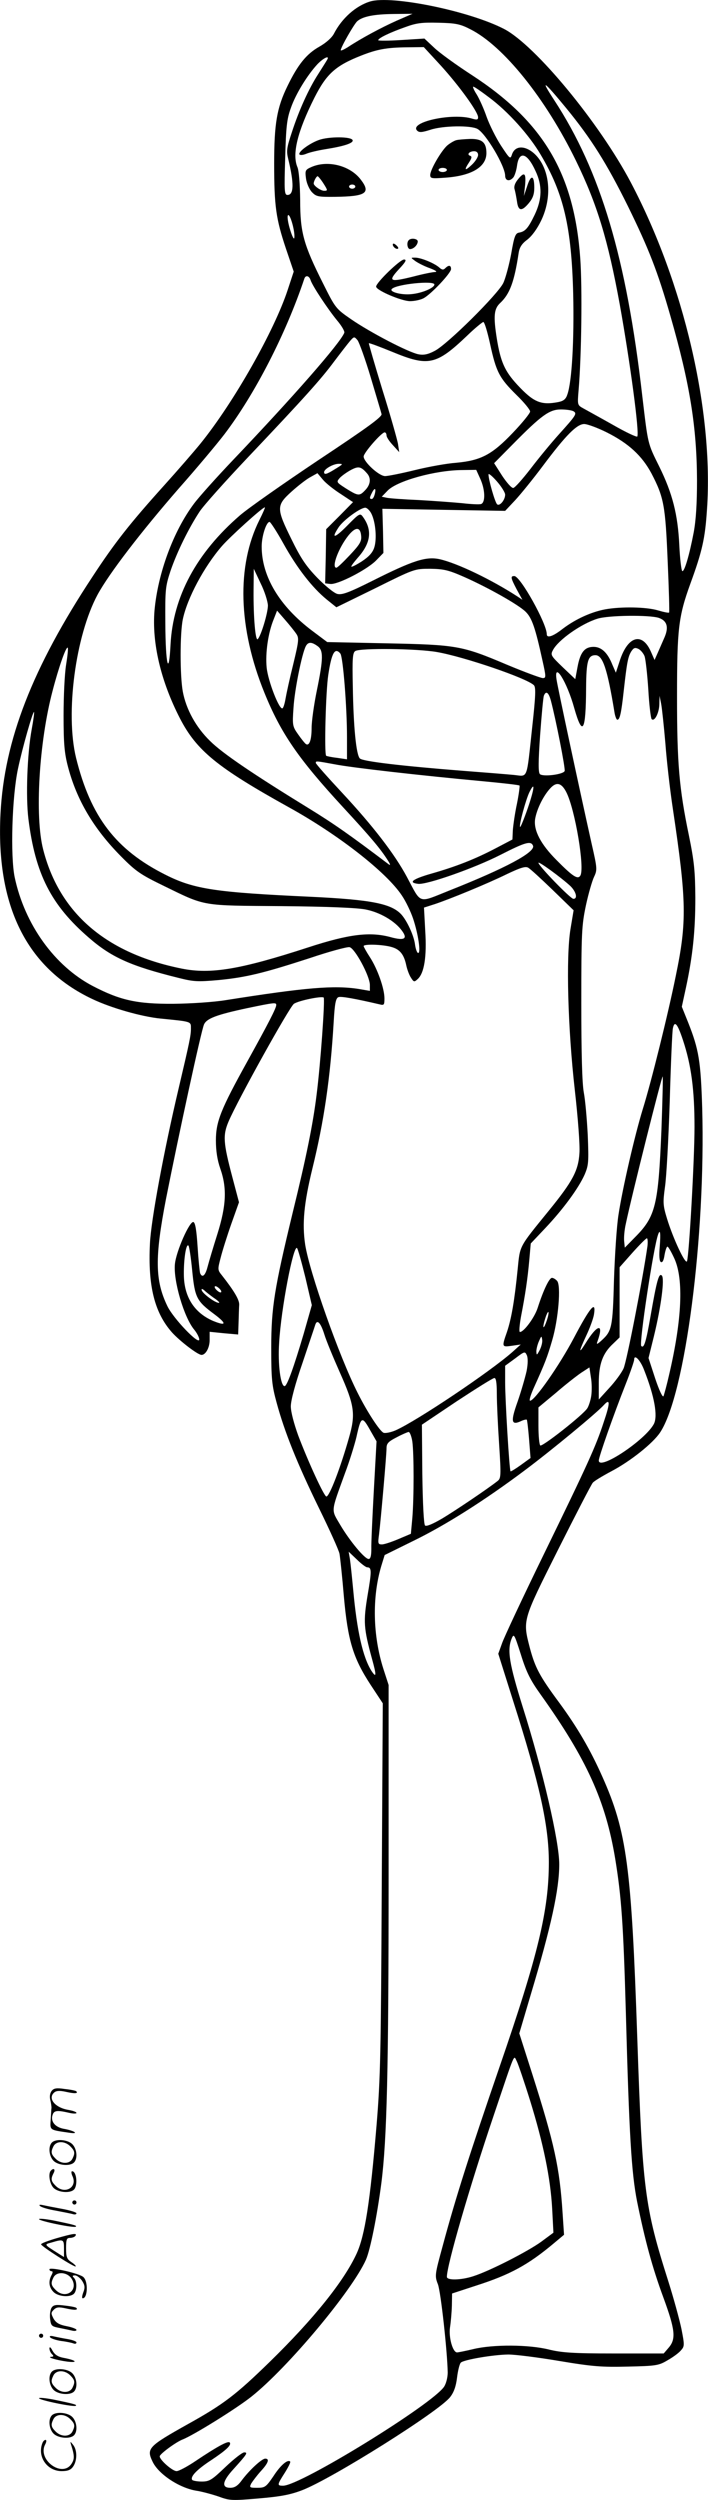 <svg version="1.0" xmlns="http://www.w3.org/2000/svg"
  viewBox="0 0 340.233 1200.44"
 preserveAspectRatio="xMidYMid meet">
<g transform="translate(-0.25,1200.617) scale(0.1,-0.1)"
fill="#000000" stroke="none">
<path d="M1781 11999 c-69 -21 -136 -81 -174 -155 -10 -19 -38 -44 -70 -62
-62 -35 -103 -86 -153 -189 -51 -104 -64 -181 -64 -373 0 -204 9 -265 56 -406
l38 -112 -29 -88 c-64 -195 -258 -539 -420 -739 -31 -38 -109 -128 -174 -200
-163 -181 -236 -273 -344 -438 -289 -438 -424 -785 -442 -1137 -23 -443 125
-742 441 -891 90 -43 237 -85 329 -94 150 -15 145 -13 145 -48 0 -33 -6 -62
-59 -287 -72 -305 -133 -635 -138 -746 -10 -203 22 -331 106 -426 38 -42 124
-108 142 -108 20 0 39 35 39 71 l0 40 69 -7 68 -6 2 58 c1 33 2 71 3 85 1 24
-25 67 -83 141 -21 26 -21 28 -6 85 8 32 31 105 51 162 l37 104 -32 121 c-44
166 -46 201 -18 267 44 103 293 551 314 565 24 16 134 38 143 30 7 -8 -15
-317 -34 -466 -17 -139 -49 -298 -115 -567 -88 -364 -103 -456 -103 -648 0
-151 3 -181 26 -265 38 -140 98 -290 203 -505 51 -104 96 -203 99 -220 3 -16
13 -109 21 -205 19 -212 44 -295 129 -425 l58 -88 -5 -886 c-4 -796 -6 -912
-25 -1141 -31 -369 -56 -529 -96 -616 -61 -132 -205 -312 -417 -519 -162 -158
-222 -204 -393 -299 -191 -107 -201 -117 -170 -181 29 -61 133 -129 216 -140
23 -4 69 -16 101 -27 54 -20 65 -20 194 -9 106 9 152 18 209 40 144 56 660
380 710 447 18 23 28 52 33 94 4 33 12 65 18 71 14 14 155 38 228 39 34 0 144
-14 245 -31 161 -27 204 -30 330 -27 135 3 148 5 190 30 25 14 54 35 64 47 18
20 19 24 3 105 -10 47 -38 149 -63 228 -114 359 -124 438 -149 1168 -28 823
-50 991 -168 1255 -58 130 -119 235 -207 355 -95 128 -116 169 -141 262 -35
136 -37 129 135 472 85 169 160 314 167 322 6 8 46 32 89 55 90 47 200 134
235 187 121 183 219 942 202 1557 -7 226 -16 281 -67 410 l-31 77 20 92 c33
154 45 274 45 431 -1 127 -5 173 -31 300 -47 226 -57 348 -57 665 0 326 7 386
64 543 57 156 71 217 80 357 32 472 -111 1086 -366 1570 -151 286 -459 659
-609 737 -168 87 -541 163 -644 132z m128 -92 c-74 -33 -171 -85 -236 -128
-18 -11 -33 -18 -33 -14 0 14 63 124 79 139 26 23 80 34 176 35 l90 1 -76 -33z
m355 -42 c158 -80 360 -331 506 -630 102 -209 154 -380 211 -692 50 -279 95
-615 84 -633 -3 -4 -56 21 -117 56 -62 35 -126 70 -142 79 -29 16 -29 16 -23
88 14 165 18 491 8 632 -29 406 -176 656 -520 880 -74 48 -156 107 -182 132
l-47 44 -111 -7 c-61 -4 -111 -4 -111 -1 0 10 56 37 130 63 54 20 81 23 160
21 83 -2 104 -6 154 -32z m-142 -175 c87 -96 178 -221 178 -247 0 -12 -6 -13
-27 -7 -94 30 -306 -16 -266 -57 10 -10 23 -9 64 4 60 20 194 22 226 4 41 -23
132 -177 133 -224 0 -26 22 -30 40 -8 6 8 14 33 17 55 10 74 49 63 89 -25 33
-70 32 -134 -4 -210 -31 -64 -45 -81 -76 -86 -17 -3 -23 -20 -37 -102 -10 -53
-27 -117 -38 -140 -27 -55 -270 -296 -330 -326 -32 -17 -53 -21 -78 -16 -47 9
-230 104 -323 168 -74 51 -76 54 -135 172 -94 187 -110 245 -110 400 -1 78 -6
141 -13 158 -27 63 0 172 82 335 58 114 101 153 226 202 74 29 120 38 217 39
l82 1 83 -90z m-548 28 c-4 -7 -23 -37 -42 -67 -46 -71 -93 -175 -127 -280
-25 -75 -27 -90 -17 -130 28 -116 27 -171 -4 -171 -15 0 -16 19 -11 178 4 148
8 187 27 239 23 67 79 158 128 211 30 31 61 45 46 20z m1151 -233 c118 -144
193 -263 295 -469 100 -204 143 -313 205 -530 93 -324 126 -531 127 -786 0
-113 -5 -192 -16 -251 -21 -110 -45 -191 -55 -185 -4 3 -11 58 -14 123 -7 149
-33 250 -96 378 -57 115 -54 104 -82 340 -76 662 -200 1079 -423 1420 -70 107
-52 95 59 -40z m-373 54 c92 -68 194 -182 249 -276 111 -187 148 -349 156
-668 5 -219 -6 -421 -28 -483 -7 -22 -18 -31 -41 -36 -86 -17 -121 -2 -200 83
-60 65 -80 110 -98 221 -17 108 -14 143 16 171 46 43 68 101 89 241 4 26 15
44 41 63 23 18 48 52 68 94 42 89 44 190 6 266 -42 83 -126 111 -147 50 -8
-25 -10 -23 -53 42 -24 37 -55 99 -69 138 -13 38 -35 87 -48 108 -13 20 -20
37 -16 37 5 0 38 -23 75 -51z m-935 -674 c-1 -12 -10 4 -20 37 -10 32 -15 63
-11 70 9 14 35 -76 31 -107z m78 -204 c9 -28 82 -138 127 -193 22 -26 38 -53
35 -60 -20 -50 -246 -308 -532 -608 -81 -85 -167 -181 -190 -212 -100 -133
-174 -336 -190 -513 -13 -156 30 -339 122 -518 80 -155 179 -236 523 -427 239
-132 469 -312 543 -423 20 -29 44 -80 55 -113 24 -72 38 -164 24 -164 -5 0
-12 18 -15 40 -5 42 -37 112 -65 144 -48 53 -144 72 -437 86 -455 21 -559 36
-696 105 -240 120 -361 279 -431 562 -52 214 -3 585 103 783 56 103 209 302
391 511 85 96 183 213 219 260 146 192 295 481 384 747 6 18 23 15 30 -7z
m863 -308 c29 -133 44 -162 126 -243 36 -35 66 -71 66 -80 0 -8 -37 -54 -83
-102 -100 -105 -153 -133 -272 -144 -44 -3 -133 -19 -198 -35 -65 -16 -130
-29 -144 -29 -29 0 -103 68 -103 94 0 18 86 116 101 116 5 0 9 -7 9 -15 0 -8
14 -29 31 -47 l30 -33 -6 40 c-4 22 -37 139 -75 260 -37 121 -66 221 -65 223
2 2 53 -17 114 -42 172 -71 210 -63 358 78 37 36 73 65 78 66 6 0 20 -48 33
-107z m-574 -159 c26 -88 50 -167 52 -176 4 -13 -68 -65 -303 -221 -169 -113
-339 -232 -378 -266 -209 -181 -321 -390 -333 -620 -8 -160 -24 -98 -25 102
-1 162 0 176 25 252 32 93 88 206 140 285 20 30 124 146 230 258 274 289 353
377 416 462 31 41 65 85 76 98 20 23 21 23 37 4 8 -11 37 -91 63 -178z m975
-163 c17 -11 12 -19 -71 -111 -37 -41 -98 -115 -136 -165 -38 -49 -75 -91 -83
-92 -8 -1 -31 25 -53 58 l-39 61 89 90 c139 141 177 168 232 168 26 0 53 -4
61 -9z m159 -101 c106 -53 170 -113 215 -197 60 -115 67 -155 78 -421 6 -134
9 -245 7 -247 -2 -3 -26 2 -53 10 -56 17 -179 19 -255 5 -68 -13 -142 -47
-203 -93 -47 -37 -77 -47 -77 -26 0 51 -127 279 -156 279 -19 0 -18 -8 12 -65
l27 -49 -24 16 c-125 81 -289 160 -374 179 -65 14 -128 -6 -321 -103 -116 -58
-147 -69 -170 -64 -16 4 -58 38 -97 78 -54 56 -79 93 -124 185 -73 148 -73
162 0 228 31 28 72 60 91 70 l34 19 26 -31 c14 -17 53 -48 86 -69 l59 -39 -64
-65 -65 -65 -2 -130 -3 -130 25 -3 c36 -4 177 69 220 113 l35 36 -2 106 -3
106 295 -5 295 -5 48 51 c26 28 87 103 134 166 110 147 163 200 198 200 15 0
64 -18 108 -40z m-1303 -175 c-43 -27 -55 -30 -55 -16 0 15 44 40 70 40 23 0
21 -2 -15 -24z m153 -24 c18 -22 15 -52 -10 -78 -28 -30 -34 -29 -92 7 -48 31
-48 31 -30 52 11 11 35 28 54 38 36 19 48 16 78 -19z m542 -23 c24 -52 26
-113 5 -122 -8 -3 -49 -1 -92 4 -43 4 -136 11 -208 15 -71 3 -141 8 -154 11
l-24 5 28 29 c45 47 228 98 358 99 l68 1 19 -42z m120 -77 c0 -26 -27 -58 -39
-46 -10 10 -41 117 -41 143 0 7 18 -8 40 -33 22 -25 40 -54 40 -64z m-627 1
c-3 -12 -9 -22 -14 -22 -12 0 -11 7 2 32 13 25 20 19 12 -10z m-554 -123
c-110 -220 -102 -519 24 -829 79 -195 163 -317 378 -550 135 -146 180 -200
215 -255 13 -20 14 -26 4 -19 -185 140 -262 194 -384 269 -267 164 -415 264
-474 323 -68 66 -115 152 -131 237 -14 76 -14 279 0 347 21 101 102 253 188
352 39 45 195 186 206 186 3 0 -9 -27 -26 -61z m539 29 c20 -42 26 -121 13
-161 -8 -25 -26 -44 -59 -66 -25 -16 -48 -28 -51 -26 -2 3 12 21 30 42 64 71
72 134 25 198 -13 18 -17 16 -75 -43 -60 -61 -79 -65 -42 -9 23 36 110 99 131
95 8 -2 21 -15 28 -30z m-423 -143 c65 -117 138 -211 208 -268 l46 -37 188 92
c187 93 188 93 263 93 64 -1 87 -6 160 -38 118 -52 263 -134 298 -168 31 -30
47 -78 81 -233 18 -80 18 -86 2 -86 -9 0 -88 29 -174 65 -215 91 -239 95 -577
102 l-285 6 -72 54 c-157 118 -243 261 -243 405 0 49 22 118 38 118 4 0 35
-47 67 -105z m373 39 c3 -27 -6 -42 -54 -93 -31 -33 -60 -61 -65 -61 -25 0 10
95 58 155 34 42 57 42 61 -1z m-448 -335 c0 -36 -33 -146 -49 -162 -11 -11
-21 105 -20 233 l1 105 33 -70 c19 -38 34 -86 35 -106z m136 -136 c14 -20 13
-33 -14 -145 -17 -68 -33 -142 -37 -165 -4 -24 -10 -45 -15 -48 -15 -9 -69
129 -76 195 -7 70 7 168 34 233 l16 41 39 -45 c21 -24 45 -54 53 -66z m1743
76 c39 -14 48 -44 27 -93 -9 -20 -23 -53 -32 -73 l-16 -36 -18 41 c-41 92
-108 75 -147 -38 l-21 -64 -17 39 c-23 58 -53 85 -90 85 -43 0 -64 -26 -77
-96 l-11 -59 -60 57 c-58 56 -60 59 -47 83 26 49 136 126 213 150 52 17 252
19 296 4z m-1641 -135 c29 -20 29 -58 -3 -214 -14 -68 -25 -148 -25 -179 0
-58 -11 -88 -27 -78 -5 3 -22 24 -38 47 -27 38 -28 44 -22 128 5 84 40 258 59
295 11 21 27 22 56 1z m-1208 -91 c-7 -43 -12 -152 -12 -243 0 -134 4 -180 21
-245 42 -161 125 -300 255 -431 72 -73 95 -88 206 -142 203 -99 177 -94 565
-97 220 -2 363 -8 404 -16 68 -13 141 -55 175 -102 29 -39 12 -49 -54 -31 -99
27 -200 15 -396 -49 -326 -106 -468 -130 -608 -102 -363 73 -588 266 -666 572
-41 159 -20 515 45 761 29 112 65 215 73 208 3 -3 -1 -40 -8 -83z m2780 42 c5
-14 13 -85 18 -160 4 -74 12 -138 16 -142 14 -14 36 30 37 71 l1 41 8 -40 c4
-22 13 -107 20 -188 6 -82 22 -223 36 -315 66 -442 68 -542 14 -802 -37 -183
-118 -510 -159 -641 -38 -124 -97 -379 -116 -504 -9 -55 -18 -197 -22 -315 -6
-228 -10 -245 -59 -290 -22 -20 -26 -21 -21 -7 34 93 0 86 -59 -11 -32 -51
-30 -36 6 41 17 36 34 82 37 102 11 70 -19 34 -97 -114 -69 -131 -188 -301
-210 -301 -6 0 2 26 16 58 57 126 66 150 90 232 30 102 43 262 24 285 -7 8
-18 15 -25 15 -13 0 -41 -58 -69 -145 -15 -46 -66 -115 -85 -115 -5 0 -2 33 5
73 21 108 32 183 40 272 l7 80 71 75 c84 89 158 189 188 256 19 45 20 59 15
189 -4 77 -12 169 -19 205 -8 44 -12 182 -12 430 0 339 2 372 22 468 12 56 30
118 39 137 16 34 16 40 -11 158 -62 278 -164 755 -169 790 -14 91 50 -10 85
-137 40 -141 56 -113 57 97 1 129 9 157 45 157 35 0 57 -65 91 -272 3 -21 10
-38 14 -38 12 0 19 30 31 140 15 133 20 162 36 188 12 18 18 20 35 12 11 -6
24 -22 29 -35z m-997 20 c131 -23 430 -125 465 -159 10 -10 9 -48 -8 -202 -28
-258 -19 -236 -88 -229 -31 3 -142 12 -247 20 -293 23 -479 45 -493 59 -18 17
-31 154 -34 344 -3 136 -1 164 12 172 24 15 297 12 393 -5z m-465 -7 c13 -16
32 -258 32 -401 l0 -107 -47 7 c-27 3 -50 8 -53 10 -10 9 -2 309 10 388 16
107 32 134 58 103z m1012 -227 c24 -91 70 -325 66 -337 -6 -17 -105 -29 -119
-15 -8 8 -8 58 1 186 7 96 15 182 18 190 10 26 23 17 34 -24z m-2495 -136
c-22 -119 -29 -326 -16 -431 33 -265 109 -414 291 -571 108 -94 202 -136 428
-192 75 -19 93 -20 195 -11 133 13 215 33 440 106 92 31 177 54 189 52 25 -4
97 -137 98 -181 l0 -29 -52 9 c-120 19 -258 7 -638 -53 -61 -10 -168 -17 -255
-18 -175 -1 -255 17 -386 85 -184 96 -328 296 -376 523 -21 102 -13 385 16
521 21 100 72 278 77 272 2 -1 -3 -39 -11 -82z m1456 -169 c80 -16 416 -54
709 -81 96 -9 177 -18 179 -21 2 -2 -3 -41 -12 -86 -10 -46 -18 -103 -20 -128
l-2 -45 -80 -42 c-97 -51 -190 -88 -310 -122 -90 -26 -113 -43 -63 -49 42 -5
272 76 397 140 118 60 145 68 155 43 12 -31 -132 -108 -402 -215 -153 -61
-133 -68 -204 65 -59 110 -163 245 -312 405 -69 74 -126 138 -126 143 0 10 3
9 91 -7z m1113 -134 c42 -82 90 -368 67 -401 -12 -19 -36 -4 -114 75 -76 76
-111 143 -103 197 8 48 40 113 74 149 29 31 53 25 76 -20z m-185 -76 c-18 -52
-35 -93 -37 -91 -7 6 28 134 45 168 28 56 24 17 -8 -77z m204 -374 c28 -27 37
-62 15 -62 -14 0 -168 159 -168 173 0 9 107 -69 153 -111z m-85 -19 l101 -98
-15 -90 c-22 -134 -13 -476 21 -775 15 -133 25 -264 22 -301 -5 -84 -33 -136
-146 -275 -147 -181 -139 -166 -151 -284 -15 -150 -30 -236 -51 -299 -26 -74
-25 -74 24 -67 l42 6 -40 -36 c-109 -96 -458 -330 -561 -376 -23 -10 -49 -15
-58 -12 -18 7 -79 100 -125 192 -89 176 -231 578 -252 712 -15 100 -6 198 35
366 55 224 86 432 102 702 5 89 10 115 23 120 13 5 83 -8 199 -35 20 -5 22 -2
22 29 0 47 -33 141 -70 198 -17 26 -30 50 -30 53 0 11 91 8 133 -4 41 -11 61
-36 72 -89 4 -19 14 -46 22 -58 14 -22 16 -23 33 -7 31 28 44 107 36 231 l-6
112 53 17 c77 26 250 97 346 144 63 30 88 38 101 31 10 -5 63 -54 118 -107z
m-1328 -553 c0 -15 -39 -90 -138 -269 -128 -231 -152 -290 -152 -381 0 -51 7
-95 21 -135 33 -94 29 -178 -14 -315 -20 -63 -41 -134 -47 -157 -11 -43 -26
-55 -36 -30 -2 7 -8 64 -12 127 -5 78 -11 115 -20 118 -18 6 -83 -140 -89
-202 -8 -80 44 -257 93 -315 13 -16 24 -37 24 -47 0 -29 -124 100 -153 160
-60 124 -61 234 -7 514 59 298 170 812 183 839 13 29 62 47 207 78 134 28 140
28 140 15z m1955 -170 c39 -118 55 -235 55 -415 0 -157 -26 -615 -36 -645 -7
-19 -67 109 -96 204 -20 65 -20 78 -10 152 7 45 17 230 23 411 5 180 12 338
15 351 8 39 22 24 49 -58z m-104 -431 c-15 -360 -28 -414 -125 -512 l-51 -52
-3 30 c-2 17 1 55 8 85 28 134 173 711 177 707 2 -3 -1 -119 -6 -258z m-8
-558 c-4 -45 -2 -70 5 -75 8 -4 14 7 18 34 4 22 10 40 14 40 4 0 19 -26 34
-59 44 -99 36 -291 -26 -556 -11 -49 -24 -96 -27 -103 -4 -8 -21 28 -40 85
l-32 98 26 105 c35 144 52 277 38 291 -14 14 -24 -21 -54 -193 -22 -127 -32
-159 -45 -145 -11 11 59 475 81 535 10 29 13 7 8 -57z m-59 2 c-22 -155 -100
-556 -115 -588 -10 -22 -41 -64 -69 -94 l-50 -55 0 80 c0 90 19 142 69 188
l31 30 0 169 0 168 62 70 c34 38 65 69 69 69 4 0 5 -17 3 -37z m-2188 -117
c13 -132 21 -147 107 -211 60 -45 58 -58 -6 -32 -91 39 -140 116 -141 222 -1
75 11 151 22 140 4 -4 12 -57 18 -119z m544 -34 l31 -133 -39 -137 c-48 -162
-80 -252 -92 -252 -19 0 -33 105 -26 209 9 162 69 473 86 454 4 -4 22 -68 40
-141z m-410 -57 c7 -8 8 -15 2 -15 -5 0 -15 7 -22 15 -7 8 -8 15 -2 15 5 0 15
-7 22 -15z m-20 -48 c13 -10 20 -17 14 -17 -18 0 -77 44 -82 60 -3 10 3 9 19
-6 13 -11 35 -28 49 -37z m1590 -102 c-16 -47 -23 -40 -8 8 6 20 13 35 16 33
2 -3 -1 -21 -8 -41z m-1069 -66 c9 -30 43 -112 75 -184 70 -157 76 -199 44
-311 -40 -142 -94 -284 -109 -284 -11 0 -88 168 -135 292 -21 58 -36 115 -36
141 0 28 21 107 56 208 30 90 58 172 61 182 9 30 26 13 44 -44z m1035 -76
c-14 -26 -15 -26 -16 -6 0 12 6 35 13 50 11 25 12 26 15 6 2 -12 -4 -34 -12
-50z m-63 -101 c-7 -31 -26 -97 -43 -146 -34 -95 -31 -115 14 -95 14 7 28 10
30 8 2 -2 7 -45 11 -94 l7 -90 -47 -34 c-25 -18 -48 -32 -49 -30 -6 7 -26 344
-26 426 l0 81 48 35 c45 34 47 35 56 16 6 -13 6 -41 -1 -77z m565 5 c50 -127
66 -220 47 -258 -40 -77 -265 -227 -265 -176 0 17 69 214 129 366 23 58 41
111 41 118 0 29 30 -2 48 -50z m-254 -122 c-3 -22 -12 -50 -19 -61 -20 -32
-215 -185 -226 -179 -5 4 -9 46 -9 95 l0 88 83 69 c45 39 100 82 122 97 l40
26 7 -47 c5 -27 5 -66 2 -88z m-454 8 c0 -43 5 -152 11 -241 10 -154 9 -165
-8 -178 -47 -37 -204 -143 -268 -181 -45 -26 -74 -38 -80 -32 -6 6 -11 106
-13 247 l-2 237 167 112 c93 61 174 112 181 112 8 1 12 -21 12 -76z m514 -135
c-38 -117 -77 -202 -287 -633 -102 -209 -193 -403 -202 -430 l-18 -50 71 -225
c128 -401 172 -601 172 -776 0 -231 -52 -447 -237 -983 -142 -413 -209 -621
-273 -859 -38 -139 -39 -144 -23 -185 14 -38 45 -321 47 -423 0 -23 -7 -52
-17 -68 -56 -85 -691 -476 -774 -476 -30 0 -29 4 8 62 17 27 29 51 26 54 -12
12 -47 -18 -81 -71 -35 -51 -40 -55 -77 -55 -37 0 -39 1 -29 21 7 11 27 38 46
59 36 39 43 60 21 60 -16 0 -74 -53 -111 -102 -21 -29 -36 -38 -57 -38 -43 0
-38 31 14 88 67 74 72 82 53 82 -9 0 -49 -31 -90 -70 -66 -63 -77 -70 -114
-70 -22 0 -43 4 -46 8 -10 16 23 50 92 95 72 48 99 73 88 85 -9 8 -63 -22
-163 -89 -40 -27 -81 -49 -92 -49 -20 0 -81 54 -81 71 0 11 77 68 110 81 52
20 261 150 331 206 175 139 484 509 550 657 21 48 53 207 74 367 27 211 35
547 35 1478 l0 915 -25 77 c-51 160 -55 344 -10 495 l16 52 142 70 c151 74
337 191 533 338 127 95 345 275 379 313 30 33 30 9 -1 -82z m-1119 -46 l27
-47 -13 -235 c-7 -129 -13 -256 -12 -282 0 -32 -4 -48 -13 -48 -19 0 -91 87
-136 163 -45 77 -47 57 22 248 22 58 46 136 55 173 23 104 27 105 70 28z m199
-48 c8 -60 8 -269 0 -367 l-7 -76 -59 -25 c-33 -14 -69 -26 -80 -26 -19 0 -20
4 -14 48 8 64 36 381 36 414 0 23 9 32 48 52 26 14 52 25 58 26 6 0 14 -21 18
-46z m-217 -604 c22 0 22 -17 2 -134 -21 -127 -19 -158 21 -305 22 -79 22 -95
-2 -59 -42 66 -70 192 -88 388 -6 63 -13 131 -16 150 l-6 35 39 -37 c21 -21
44 -38 50 -38z m833 -610 c222 -311 313 -512 359 -790 30 -184 39 -313 51
-735 16 -592 27 -773 54 -910 38 -187 73 -317 127 -463 56 -153 61 -197 25
-239 l-24 -28 -239 0 c-198 0 -251 4 -313 19 -96 24 -268 25 -363 2 -38 -9
-73 -16 -78 -16 -21 0 -41 73 -34 120 4 25 8 72 9 104 l1 59 116 38 c162 52
249 99 373 203 l49 41 -7 105 c-14 218 -40 335 -146 668 l-62 194 55 186 c98
327 137 505 137 626 0 111 -79 450 -176 757 -64 205 -75 271 -53 326 11 27 13
23 45 -77 26 -84 46 -123 94 -190z m-50 -1951 c64 -207 98 -373 106 -519 l6
-115 -58 -43 c-63 -46 -248 -141 -327 -166 -58 -19 -127 -21 -127 -3 0 56 109
432 224 772 108 320 96 293 112 263 7 -14 36 -99 64 -189z M1535 11334 c-47
-17 -103 -59 -93 -70 5 -4 19 -2 33 4 14 6 55 16 93 22 88 14 134 29 129 43
-5 18 -115 18 -162 1z M2195 11333 c-11 -3 -31 -15 -44 -26 -30 -28 -81 -116
-81 -141 0 -17 6 -18 73 -13 127 9 197 52 197 118 0 51 -21 69 -78 68 -26 -1
-56 -3 -67 -6z m105 -71 c0 -10 -13 -31 -30 -47 -34 -32 -39 -27 -13 12 13 20
14 28 5 31 -18 6 -4 22 19 22 12 0 19 -7 19 -18z m-150 -72 c0 -5 -9 -10 -20
-10 -11 0 -20 5 -20 10 0 6 9 10 20 10 11 0 20 -4 20 -10z M1501 11205 c-32
-14 -33 -17 -28 -56 3 -23 16 -52 28 -65 21 -22 30 -24 113 -23 147 2 172 18
122 83 -51 67 -157 94 -235 61z m56 -80 c21 -33 21 -35 3 -35 -16 0 -50 24
-50 35 0 11 13 35 19 35 3 -1 16 -16 28 -35z m153 -15 c0 -5 -7 -10 -15 -10
-8 0 -15 5 -15 10 0 6 7 10 15 10 8 0 15 -4 15 -10z M2490 11143 c-14 -18 -19
-34 -14 -48 3 -11 8 -37 11 -57 6 -46 23 -48 57 -7 19 23 26 42 26 74 0 61
-16 64 -34 8 l-16 -48 6 53 c5 59 -4 65 -36 25z M1967 10853 c-12 -11 -7 -43
6 -43 17 0 37 20 37 37 0 13 -32 18 -43 6z M1890 10832 c0 -12 19 -26 26 -19
2 2 -2 10 -11 17 -9 8 -15 8 -15 2z M1999 10752 c13 -9 44 -25 70 -34 26 -10
37 -17 25 -18 -11 0 -57 -9 -102 -21 -117 -29 -127 -25 -73 34 34 36 39 47 25
47 -19 0 -134 -111 -134 -130 0 -18 122 -70 163 -70 21 0 50 6 65 14 36 19
132 121 132 140 0 19 -11 21 -28 4 -9 -9 -16 -8 -29 4 -24 21 -90 48 -117 47
-21 0 -20 0 3 -17z m91 -112 c0 -16 -58 -41 -108 -46 -50 -6 -112 11 -96 25
23 23 204 41 204 21z M251 1966 c-8 -10 -11 -26 -7 -43 4 -16 6 -32 6 -38 -1
-5 -2 -31 -4 -57 -3 -52 -7 -49 89 -63 51 -8 26 10 -27 19 -41 8 -63 35 -53
66 7 22 21 24 78 11 20 -5 37 -5 37 -1 0 5 -18 11 -41 15 -63 11 -99 56 -65
84 10 8 26 9 57 2 40 -9 59 -8 48 3 -2 3 -27 8 -55 11 -39 6 -53 4 -63 -9z
M252 1718 c-19 -19 -14 -66 8 -88 22 -22 79 -27 98 -8 19 19 14 66 -8 88 -22
22 -79 27 -98 8z m88 -18 c23 -23 24 -33 10 -61 -14 -25 -54 -25 -80 1 -23 23
-24 33 -10 61 14 25 54 25 80 -1z M247 1583 c-14 -14 -6 -64 13 -83 22 -22 79
-27 98 -8 19 19 13 88 -9 88 -5 0 -4 -11 2 -24 25 -54 -38 -89 -81 -46 -23 23
-24 33 -10 61 10 18 1 27 -13 12z M350 1430 c0 -5 5 -10 10 -10 6 0 10 5 10
10 0 6 -4 10 -10 10 -5 0 -10 -4 -10 -10z M195 1413 c6 -6 39 -16 75 -22 36
-7 73 -14 83 -17 9 -3 17 -1 17 4 0 5 -30 14 -67 21 -38 7 -79 15 -93 18 -17
4 -22 2 -15 -4z M190 1350 c0 -9 170 -44 177 -36 6 5 -7 9 -109 30 -38 7 -68
10 -68 6z M273 1258 c-40 -12 -73 -24 -73 -29 0 -9 161 -112 166 -106 3 2 -7
12 -21 21 -21 14 -25 24 -25 66 0 43 3 50 19 50 11 0 23 5 26 10 9 14 -8 12
-92 -12z m37 -49 l0 -41 -27 17 c-71 45 -69 43 -32 53 56 17 59 15 59 -29z
M240 1109 c0 -5 5 -9 10 -9 7 0 7 -6 0 -19 -16 -30 -12 -59 10 -81 22 -22 79
-27 98 -8 15 15 15 61 0 76 -9 9 -8 12 5 12 9 0 24 -12 34 -26 13 -21 15 -32
6 -55 -6 -16 -8 -29 -3 -29 24 0 27 81 3 102 -20 18 -163 50 -163 37z m106
-44 c37 -56 -28 -103 -76 -55 -23 23 -24 33 -10 61 16 29 65 25 86 -6z M252
927 c-7 -8 -11 -32 -9 -53 4 -36 7 -39 43 -46 21 -4 49 -10 62 -13 12 -3 22
-2 22 3 0 5 -21 13 -47 18 -36 7 -51 16 -63 36 -13 25 -13 29 1 43 13 13 24
14 60 6 40 -9 59 -8 48 3 -2 3 -27 8 -55 11 -38 5 -53 4 -62 -8z M190 790 c0
-5 5 -10 10 -10 6 0 10 5 10 10 0 6 -4 10 -10 10 -5 0 -10 -4 -10 -10z M243
783 c4 -6 28 -14 53 -18 26 -3 53 -9 60 -12 8 -3 14 -1 14 5 0 5 -19 12 -42
16 -24 4 -54 10 -67 13 -15 4 -22 2 -18 -4z M240 730 c0 -9 5 -21 12 -28 9 -9
9 -12 -2 -13 -26 -1 23 -16 75 -23 57 -7 43 7 -17 18 -27 5 -42 15 -53 34 -8
16 -14 21 -15 12z M252 618 c-19 -19 -14 -66 8 -88 22 -22 79 -27 98 -8 19 19
14 66 -8 88 -22 22 -79 27 -98 8z m88 -18 c23 -23 24 -33 10 -61 -14 -25 -54
-25 -80 1 -23 23 -24 33 -10 61 14 25 54 25 80 -1z M190 490 c0 -9 170 -44
177 -36 6 5 -7 9 -109 30 -38 7 -68 10 -68 6z M252 408 c-19 -19 -14 -66 8
-88 22 -22 79 -27 98 -8 19 19 14 66 -8 88 -22 22 -79 27 -98 8z m88 -18 c23
-23 24 -33 10 -61 -14 -25 -54 -25 -80 1 -23 23 -24 33 -10 61 14 25 54 25 80
-1z M206 274 c-25 -65 23 -134 93 -134 30 0 44 6 55 22 20 29 20 79 0 104 -14
18 -15 18 -10 1 17 -53 17 -69 2 -92 -45 -69 -166 21 -126 94 6 12 7 21 1 21
-5 0 -12 -7 -15 -16z"/>
</g>
</svg>
